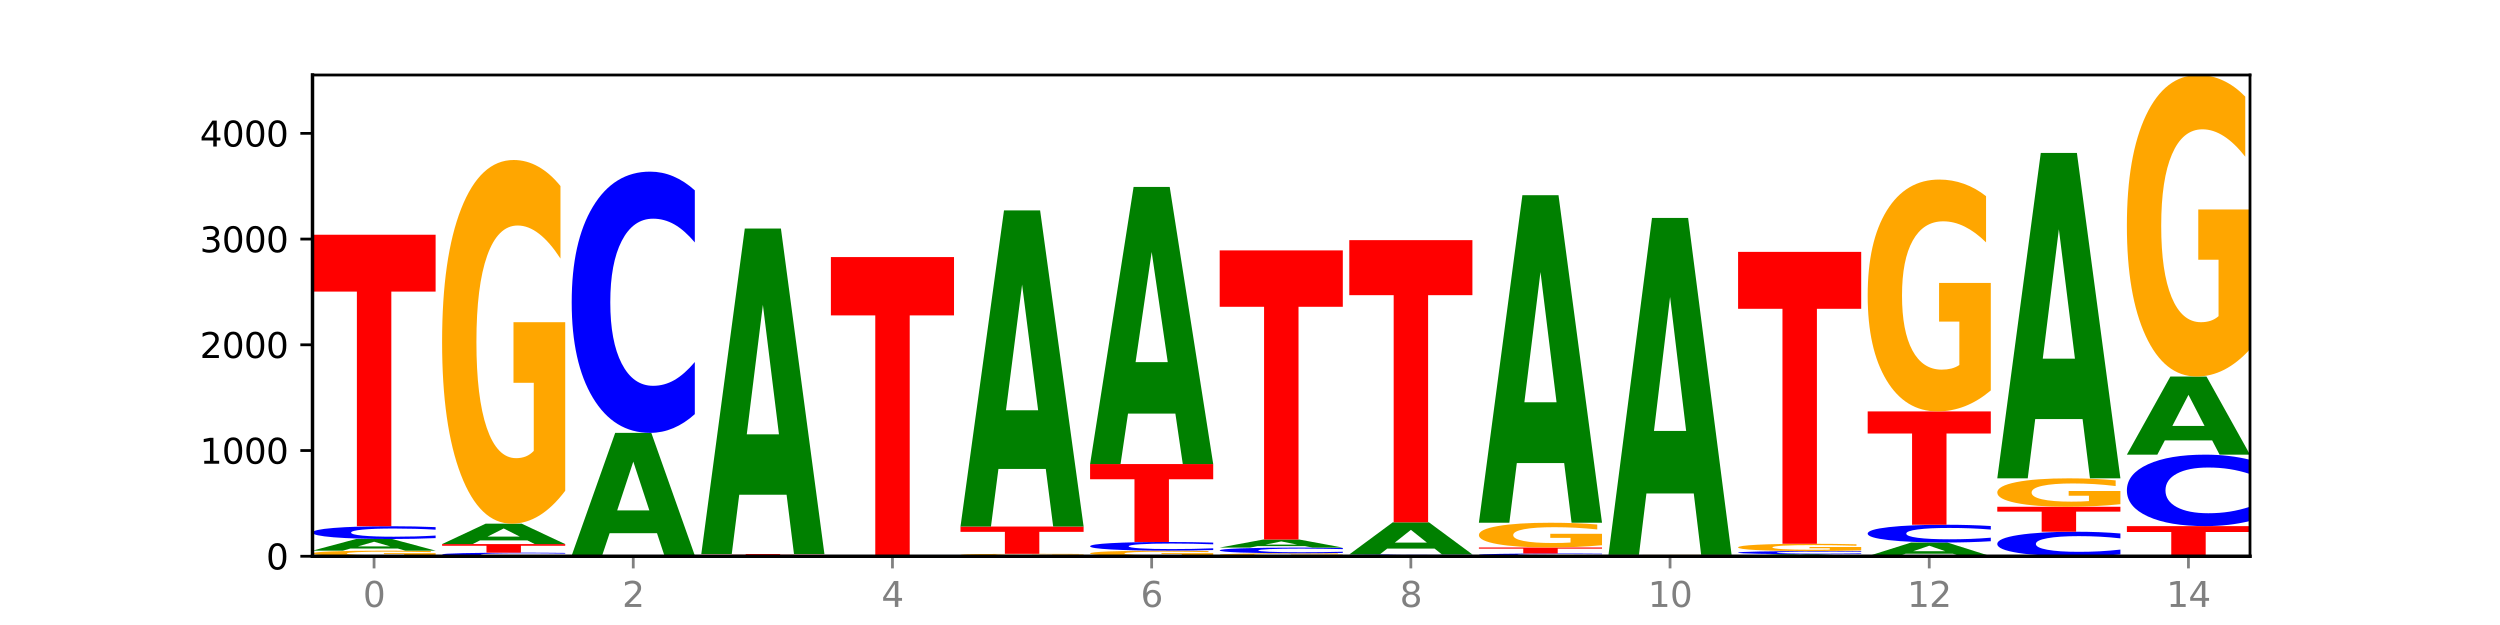 <?xml version="1.0" encoding="utf-8" standalone="no"?>
<!DOCTYPE svg PUBLIC "-//W3C//DTD SVG 1.1//EN"
  "http://www.w3.org/Graphics/SVG/1.1/DTD/svg11.dtd">
<svg xmlns:xlink="http://www.w3.org/1999/xlink" width="720pt" height="180pt" viewBox="0 0 720 180" xmlns="http://www.w3.org/2000/svg" version="1.1">
 <defs>
  <style type="text/css">*{stroke-linejoin: round; stroke-linecap: butt}</style>
 </defs>
 <g id="figure_1">
  <g id="patch_1">
   <path d="M 0 180 
L 720 180 
L 720 0 
L 0 0 
z
" style="fill: #ffffff"/>
  </g>
  <g id="axes_1">
   <g id="patch_2">
    <path d="M 90 160.2 
L 648 160.2 
L 648 21.6 
L 90 21.6 
z
" style="fill: #ffffff"/>
   </g>
   <g id="line2d_1">
    <path d="M 90 160.2 
L 648 160.2 
" clip-path="url(#pf90520660f)" style="fill: none; stroke: #000000; stroke-width: 0.5; stroke-linecap: square"/>
   </g>
   <g id="patch_3">
    <path d="M 125.458 160.054 
Q 121.882 160.127 118.036 160.164 
Q 114.19 160.2 110.089 160.2 
Q 100.823 160.2 95.412 159.983 
Q 90 159.765 90 159.394 
Q 90 159.018 95.507 158.802 
Q 101.022 158.586 110.614 158.586 
Q 114.309 158.586 117.694 158.616 
Q 121.088 158.645 124.091 158.702 
L 124.091 159.024 
Q 120.992 158.95 117.925 158.914 
Q 114.857 158.877 111.774 158.877 
Q 106.068 158.877 102.977 159.011 
Q 99.886 159.145 99.886 159.394 
Q 99.886 159.64 102.866 159.775 
Q 105.846 159.909 111.329 159.909 
Q 112.823 159.909 114.102 159.902 
Q 115.382 159.894 116.399 159.877 
L 116.399 159.575 
L 110.558 159.575 
L 110.558 159.306 
L 125.458 159.306 
L 125.458 160.054 
z
" clip-path="url(#pf90520660f)" style="fill: #ffa600"/>
   </g>
   <g id="patch_4">
    <path d="M 114.562 157.976 
L 100.925 157.976 
L 98.772 158.586 
L 90 158.586 
L 102.527 155.237 
L 112.931 155.237 
L 125.458 158.586 
L 116.693 158.586 
L 114.562 157.976 
z
M 103.1 157.354 
L 112.365 157.354 
L 107.74 156.022 
L 103.1 157.354 
z
" clip-path="url(#pf90520660f)" style="fill: #008000"/>
   </g>
   <g id="patch_5">
    <path d="M 125.458 154.973 
Q 122.492 155.104 119.285 155.17 
Q 116.078 155.237 112.585 155.237 
Q 102.168 155.237 96.084 154.741 
Q 90 154.245 90 153.396 
Q 90 152.544 96.084 152.049 
Q 102.168 151.553 112.585 151.553 
Q 116.078 151.553 119.285 151.62 
Q 122.492 151.686 125.458 151.817 
L 125.458 152.551 
Q 122.465 152.378 119.562 152.297 
Q 116.658 152.216 113.451 152.216 
Q 107.698 152.216 104.401 152.531 
Q 101.114 152.844 101.114 153.396 
Q 101.114 153.945 104.401 154.26 
Q 107.698 154.573 113.451 154.573 
Q 116.658 154.573 119.562 154.493 
Q 122.465 154.411 125.458 154.238 
L 125.458 154.973 
z
" clip-path="url(#pf90520660f)" style="fill: #0000ff"/>
   </g>
   <g id="patch_6">
    <path d="M 90 67.607 
L 125.458 67.607 
L 125.458 83.979 
L 112.701 83.979 
L 112.701 151.553 
L 102.781 151.553 
L 102.781 83.979 
L 90 83.979 
L 90 67.607 
z
" clip-path="url(#pf90520660f)" style="fill: #ff0000"/>
   </g>
   <g id="patch_7">
    <path d="M 162.783 160.126 
Q 159.817 160.163 156.609 160.181 
Q 153.402 160.2 149.909 160.2 
Q 139.492 160.2 133.408 160.061 
Q 127.324 159.921 127.324 159.683 
Q 127.324 159.443 133.408 159.304 
Q 139.492 159.165 149.909 159.165 
Q 153.402 159.165 156.609 159.184 
Q 159.817 159.202 162.783 159.239 
L 162.783 159.445 
Q 159.79 159.397 156.886 159.374 
Q 153.983 159.351 150.776 159.351 
Q 145.022 159.351 141.726 159.44 
Q 138.438 159.528 138.438 159.683 
Q 138.438 159.837 141.726 159.925 
Q 145.022 160.014 150.776 160.014 
Q 153.983 160.014 156.886 159.991 
Q 159.79 159.968 162.783 159.919 
L 162.783 160.126 
z
" clip-path="url(#pf90520660f)" style="fill: #0000ff"/>
   </g>
   <g id="patch_8">
    <path d="M 127.324 156.698 
L 162.783 156.698 
L 162.783 157.179 
L 150.026 157.179 
L 150.026 159.165 
L 140.106 159.165 
L 140.106 157.179 
L 127.324 157.179 
L 127.324 156.698 
z
" clip-path="url(#pf90520660f)" style="fill: #ff0000"/>
   </g>
   <g id="patch_9">
    <path d="M 151.886 155.628 
L 138.25 155.628 
L 136.097 156.698 
L 127.324 156.698 
L 139.852 150.822 
L 150.255 150.822 
L 162.783 156.698 
L 154.018 156.698 
L 151.886 155.628 
z
M 140.425 154.537 
L 149.69 154.537 
L 145.064 152.2 
L 140.425 154.537 
z
" clip-path="url(#pf90520660f)" style="fill: #008000"/>
   </g>
   <g id="patch_10">
    <path d="M 162.783 141.345 
Q 159.207 146.084 155.36 148.464 
Q 151.514 150.822 147.414 150.822 
Q 138.148 150.822 132.736 136.715 
Q 127.324 122.608 127.324 98.484 
Q 127.324 74.078 132.831 60.079 
Q 138.346 46.08 147.938 46.08 
Q 151.633 46.08 155.019 47.984 
Q 158.412 49.867 161.416 53.588 
L 161.416 74.467 
Q 158.317 69.686 155.249 67.327 
Q 152.182 64.947 149.098 64.947 
Q 143.393 64.947 140.301 73.645 
Q 137.21 82.321 137.21 98.484 
Q 137.21 114.495 140.19 123.236 
Q 143.17 131.955 148.653 131.955 
Q 150.147 131.955 151.427 131.457 
Q 152.706 130.938 153.723 129.856 
L 153.723 110.254 
L 147.883 110.254 
L 147.883 92.793 
L 162.783 92.793 
L 162.783 141.345 
z
" clip-path="url(#pf90520660f)" style="fill: #ffa600"/>
   </g>
   <g id="patch_11">
    <path d="M 200.107 160.194 
Q 196.531 160.197 192.685 160.199 
Q 188.839 160.2 184.738 160.2 
Q 175.472 160.2 170.061 160.192 
Q 164.649 160.184 164.649 160.17 
Q 164.649 160.155 170.156 160.147 
Q 175.671 160.139 185.263 160.139 
Q 188.958 160.139 192.343 160.14 
Q 195.736 160.141 198.74 160.143 
L 198.74 160.156 
Q 195.641 160.153 192.574 160.151 
Q 189.506 160.15 186.423 160.15 
Q 180.717 160.15 177.626 160.155 
Q 174.535 160.16 174.535 160.17 
Q 174.535 160.179 177.515 160.184 
Q 180.495 160.189 185.978 160.189 
Q 187.472 160.189 188.751 160.189 
Q 190.031 160.188 191.048 160.188 
L 191.048 160.176 
L 185.207 160.176 
L 185.207 160.166 
L 200.107 160.166 
L 200.107 160.194 
z
" clip-path="url(#pf90520660f)" style="fill: #ffa600"/>
   </g>
   <g id="patch_12">
    <path d="M 164.649 159.987 
L 200.107 159.987 
L 200.107 160.017 
L 187.35 160.017 
L 187.35 160.139 
L 177.43 160.139 
L 177.43 160.017 
L 164.649 160.017 
L 164.649 159.987 
z
" clip-path="url(#pf90520660f)" style="fill: #ff0000"/>
   </g>
   <g id="patch_13">
    <path d="M 189.211 153.553 
L 175.574 153.553 
L 173.421 159.987 
L 164.649 159.987 
L 177.176 124.667 
L 187.58 124.667 
L 200.107 159.987 
L 191.342 159.987 
L 189.211 153.553 
z
M 177.749 146.997 
L 187.014 146.997 
L 182.389 132.948 
L 177.749 146.997 
z
" clip-path="url(#pf90520660f)" style="fill: #008000"/>
   </g>
   <g id="patch_14">
    <path d="M 200.107 119.274 
Q 197.141 121.947 193.934 123.299 
Q 190.727 124.667 187.233 124.667 
Q 176.817 124.667 170.733 114.534 
Q 164.649 104.401 164.649 87.072 
Q 164.649 69.68 170.733 59.563 
Q 176.817 49.43 187.233 49.43 
Q 190.727 49.43 193.934 50.797 
Q 197.141 52.149 200.107 54.823 
L 200.107 69.82 
Q 197.114 66.277 194.211 64.629 
Q 191.307 62.982 188.1 62.982 
Q 182.347 62.982 179.05 69.401 
Q 175.762 75.804 175.762 87.072 
Q 175.762 98.293 179.05 104.711 
Q 182.347 111.115 188.1 111.115 
Q 191.307 111.115 194.211 109.467 
Q 197.114 107.804 200.107 104.261 
L 200.107 119.274 
z
" clip-path="url(#pf90520660f)" style="fill: #0000ff"/>
   </g>
   <g id="patch_15">
    <path d="M 237.431 160.189 
Q 233.855 160.194 230.009 160.197 
Q 226.163 160.2 222.063 160.2 
Q 212.797 160.2 207.385 160.184 
Q 201.973 160.167 201.973 160.139 
Q 201.973 160.111 207.48 160.094 
Q 212.995 160.078 222.587 160.078 
Q 226.282 160.078 229.668 160.08 
Q 233.061 160.083 236.065 160.087 
L 236.065 160.111 
Q 232.965 160.106 229.898 160.103 
Q 226.831 160.1 223.747 160.1 
Q 218.041 160.1 214.95 160.11 
Q 211.859 160.12 211.859 160.139 
Q 211.859 160.158 214.839 160.168 
Q 217.819 160.178 223.302 160.178 
Q 224.796 160.178 226.076 160.177 
Q 227.355 160.177 228.372 160.176 
L 228.372 160.153 
L 222.531 160.153 
L 222.531 160.133 
L 237.431 160.133 
L 237.431 160.189 
z
" clip-path="url(#pf90520660f)" style="fill: #ffa600"/>
   </g>
   <g id="patch_16">
    <path d="M 237.431 160.065 
Q 234.465 160.072 231.258 160.075 
Q 228.051 160.078 224.558 160.078 
Q 214.141 160.078 208.057 160.054 
Q 201.973 160.029 201.973 159.987 
Q 201.973 159.945 208.057 159.92 
Q 214.141 159.896 224.558 159.896 
Q 228.051 159.896 231.258 159.899 
Q 234.465 159.902 237.431 159.909 
L 237.431 159.945 
Q 234.439 159.936 231.535 159.932 
Q 228.632 159.928 225.424 159.928 
Q 219.671 159.928 216.375 159.944 
Q 213.087 159.96 213.087 159.987 
Q 213.087 160.014 216.375 160.03 
Q 219.671 160.045 225.424 160.045 
Q 228.632 160.045 231.535 160.041 
Q 234.439 160.037 237.431 160.029 
L 237.431 160.065 
z
" clip-path="url(#pf90520660f)" style="fill: #0000ff"/>
   </g>
   <g id="patch_17">
    <path d="M 201.973 159.561 
L 237.431 159.561 
L 237.431 159.626 
L 224.675 159.626 
L 224.675 159.896 
L 214.755 159.896 
L 214.755 159.626 
L 201.973 159.626 
L 201.973 159.561 
z
" clip-path="url(#pf90520660f)" style="fill: #ff0000"/>
   </g>
   <g id="patch_18">
    <path d="M 226.535 142.482 
L 212.899 142.482 
L 210.745 159.561 
L 201.973 159.561 
L 214.501 65.811 
L 224.904 65.811 
L 237.431 159.561 
L 228.667 159.561 
L 226.535 142.482 
z
M 215.073 125.082 
L 224.339 125.082 
L 219.713 87.792 
L 215.073 125.082 
z
" clip-path="url(#pf90520660f)" style="fill: #008000"/>
   </g>
   <g id="patch_19">
    <path d="M 263.86 160.194 
L 250.223 160.194 
L 248.07 160.2 
L 239.298 160.2 
L 251.825 160.17 
L 262.228 160.17 
L 274.756 160.2 
L 265.991 160.2 
L 263.86 160.194 
z
M 252.398 160.189 
L 261.663 160.189 
L 257.038 160.177 
L 252.398 160.189 
z
" clip-path="url(#pf90520660f)" style="fill: #008000"/>
   </g>
   <g id="patch_20">
    <path d="M 239.298 74.032 
L 274.756 74.032 
L 274.756 90.831 
L 261.999 90.831 
L 261.999 160.17 
L 252.079 160.17 
L 252.079 90.831 
L 239.298 90.831 
L 239.298 74.032 
z
" clip-path="url(#pf90520660f)" style="fill: #ff0000"/>
   </g>
   <g id="patch_21">
    <path d="M 312.08 160.18 
Q 309.114 160.19 305.907 160.195 
Q 302.7 160.2 299.207 160.2 
Q 288.79 160.2 282.706 160.163 
Q 276.622 160.126 276.622 160.063 
Q 276.622 160 282.706 159.963 
Q 288.79 159.926 299.207 159.926 
Q 302.7 159.926 305.907 159.931 
Q 309.114 159.936 312.08 159.946 
L 312.08 160 
Q 309.087 159.987 306.184 159.981 
Q 303.28 159.975 300.073 159.975 
Q 294.32 159.975 291.023 159.999 
Q 287.736 160.022 287.736 160.063 
Q 287.736 160.104 291.023 160.127 
Q 294.32 160.151 300.073 160.151 
Q 303.28 160.151 306.184 160.145 
Q 309.087 160.139 312.08 160.126 
L 312.08 160.18 
z
" clip-path="url(#pf90520660f)" style="fill: #0000ff"/>
   </g>
   <g id="patch_22">
    <path d="M 312.08 159.887 
Q 308.504 159.907 304.658 159.916 
Q 300.812 159.926 296.711 159.926 
Q 287.445 159.926 282.034 159.869 
Q 276.622 159.811 276.622 159.713 
Q 276.622 159.614 282.129 159.557 
Q 287.644 159.5 297.236 159.5 
Q 300.931 159.5 304.316 159.507 
Q 307.71 159.515 310.713 159.53 
L 310.713 159.615 
Q 307.614 159.596 304.547 159.586 
Q 301.479 159.576 298.396 159.576 
Q 292.69 159.576 289.599 159.612 
Q 286.508 159.647 286.508 159.713 
Q 286.508 159.778 289.488 159.814 
Q 292.468 159.849 297.951 159.849 
Q 299.445 159.849 300.724 159.847 
Q 302.004 159.845 303.021 159.841 
L 303.021 159.761 
L 297.18 159.761 
L 297.18 159.69 
L 312.08 159.69 
L 312.08 159.887 
z
" clip-path="url(#pf90520660f)" style="fill: #ffa600"/>
   </g>
   <g id="patch_23">
    <path d="M 276.622 151.644 
L 312.08 151.644 
L 312.08 153.176 
L 299.324 153.176 
L 299.324 159.5 
L 289.404 159.5 
L 289.404 153.176 
L 276.622 153.176 
L 276.622 151.644 
z
" clip-path="url(#pf90520660f)" style="fill: #ff0000"/>
   </g>
   <g id="patch_24">
    <path d="M 301.184 135.059 
L 287.547 135.059 
L 285.394 151.644 
L 276.622 151.644 
L 289.15 60.604 
L 299.553 60.604 
L 312.08 151.644 
L 303.315 151.644 
L 301.184 135.059 
z
M 289.722 118.163 
L 298.987 118.163 
L 294.362 81.95 
L 289.722 118.163 
z
" clip-path="url(#pf90520660f)" style="fill: #008000"/>
   </g>
   <g id="patch_25">
    <path d="M 349.405 160.054 
Q 345.829 160.127 341.982 160.164 
Q 338.136 160.2 334.036 160.2 
Q 324.77 160.2 319.358 159.983 
Q 313.946 159.765 313.946 159.394 
Q 313.946 159.018 319.454 158.802 
Q 324.969 158.586 334.56 158.586 
Q 338.255 158.586 341.641 158.616 
Q 345.034 158.645 348.038 158.702 
L 348.038 159.024 
Q 344.939 158.95 341.871 158.914 
Q 338.804 158.877 335.72 158.877 
Q 330.015 158.877 326.923 159.011 
Q 323.832 159.145 323.832 159.394 
Q 323.832 159.64 326.812 159.775 
Q 329.792 159.909 335.275 159.909 
Q 336.769 159.909 338.049 159.902 
Q 339.328 159.894 340.345 159.877 
L 340.345 159.575 
L 334.505 159.575 
L 334.505 159.306 
L 349.405 159.306 
L 349.405 160.054 
z
" clip-path="url(#pf90520660f)" style="fill: #ffa600"/>
   </g>
   <g id="patch_26">
    <path d="M 349.405 158.407 
Q 346.439 158.496 343.231 158.541 
Q 340.024 158.586 336.531 158.586 
Q 326.114 158.586 320.03 158.25 
Q 313.946 157.914 313.946 157.339 
Q 313.946 156.762 320.03 156.426 
Q 326.114 156.089 336.531 156.089 
Q 340.024 156.089 343.231 156.135 
Q 346.439 156.18 349.405 156.268 
L 349.405 156.766 
Q 346.412 156.649 343.508 156.594 
Q 340.605 156.539 337.398 156.539 
Q 331.644 156.539 328.348 156.752 
Q 325.06 156.965 325.06 157.339 
Q 325.06 157.711 328.348 157.924 
Q 331.644 158.137 337.398 158.137 
Q 340.605 158.137 343.508 158.082 
Q 346.412 158.027 349.405 157.909 
L 349.405 158.407 
z
" clip-path="url(#pf90520660f)" style="fill: #0000ff"/>
   </g>
   <g id="patch_27">
    <path d="M 313.946 133.649 
L 349.405 133.649 
L 349.405 138.026 
L 336.648 138.026 
L 336.648 156.089 
L 326.728 156.089 
L 326.728 138.026 
L 313.946 138.026 
L 313.946 133.649 
z
" clip-path="url(#pf90520660f)" style="fill: #ff0000"/>
   </g>
   <g id="patch_28">
    <path d="M 338.508 119.111 
L 324.872 119.111 
L 322.719 133.649 
L 313.946 133.649 
L 326.474 53.845 
L 336.877 53.845 
L 349.405 133.649 
L 340.64 133.649 
L 338.508 119.111 
z
M 327.047 104.3 
L 336.312 104.3 
L 331.686 72.556 
L 327.047 104.3 
z
" clip-path="url(#pf90520660f)" style="fill: #008000"/>
   </g>
   <g id="patch_29">
    <path d="M 386.729 160.123 
Q 383.153 160.161 379.307 160.181 
Q 375.461 160.2 371.36 160.2 
Q 362.094 160.2 356.683 160.085 
Q 351.271 159.97 351.271 159.774 
Q 351.271 159.575 356.778 159.461 
Q 362.293 159.347 371.885 159.347 
Q 375.58 159.347 378.965 159.363 
Q 382.358 159.378 385.362 159.409 
L 385.362 159.579 
Q 382.263 159.54 379.196 159.52 
Q 376.128 159.501 373.045 159.501 
Q 367.339 159.501 364.248 159.572 
Q 361.157 159.642 361.157 159.774 
Q 361.157 159.904 364.137 159.975 
Q 367.117 160.046 372.6 160.046 
Q 374.094 160.046 375.373 160.042 
Q 376.653 160.038 377.67 160.029 
L 377.67 159.87 
L 371.829 159.87 
L 371.829 159.728 
L 386.729 159.728 
L 386.729 160.123 
z
" clip-path="url(#pf90520660f)" style="fill: #ffa600"/>
   </g>
   <g id="patch_30">
    <path d="M 386.729 159.23 
Q 383.763 159.288 380.556 159.318 
Q 377.349 159.347 373.856 159.347 
Q 363.439 159.347 357.355 159.126 
Q 351.271 158.905 351.271 158.526 
Q 351.271 158.146 357.355 157.925 
Q 363.439 157.703 373.856 157.703 
Q 377.349 157.703 380.556 157.733 
Q 383.763 157.763 386.729 157.821 
L 386.729 158.149 
Q 383.736 158.071 380.833 158.035 
Q 377.929 157.999 374.722 157.999 
Q 368.969 157.999 365.672 158.14 
Q 362.385 158.28 362.385 158.526 
Q 362.385 158.771 365.672 158.911 
Q 368.969 159.051 374.722 159.051 
Q 377.929 159.051 380.833 159.015 
Q 383.736 158.979 386.729 158.902 
L 386.729 159.23 
z
" clip-path="url(#pf90520660f)" style="fill: #0000ff"/>
   </g>
   <g id="patch_31">
    <path d="M 375.833 157.282 
L 362.196 157.282 
L 360.043 157.703 
L 351.271 157.703 
L 363.798 155.389 
L 374.202 155.389 
L 386.729 157.703 
L 377.964 157.703 
L 375.833 157.282 
z
M 364.371 156.852 
L 373.636 156.852 
L 369.011 155.932 
L 364.371 156.852 
z
" clip-path="url(#pf90520660f)" style="fill: #008000"/>
   </g>
   <g id="patch_32">
    <path d="M 351.271 72.113 
L 386.729 72.113 
L 386.729 88.355 
L 373.972 88.355 
L 373.972 155.389 
L 364.052 155.389 
L 364.052 88.355 
L 351.271 88.355 
L 351.271 72.113 
z
" clip-path="url(#pf90520660f)" style="fill: #ff0000"/>
   </g>
   <g id="patch_33">
    <path d="M 424.054 160.178 
Q 420.477 160.189 416.631 160.195 
Q 412.785 160.2 408.685 160.2 
Q 399.419 160.2 394.007 160.167 
Q 388.595 160.134 388.595 160.078 
Q 388.595 160.022 394.102 159.989 
Q 399.617 159.956 409.209 159.956 
Q 412.904 159.956 416.29 159.961 
Q 419.683 159.965 422.687 159.974 
L 422.687 160.022 
Q 419.587 160.011 416.52 160.006 
Q 413.453 160 410.369 160 
Q 404.664 160 401.572 160.021 
Q 398.481 160.041 398.481 160.078 
Q 398.481 160.116 401.461 160.136 
Q 404.441 160.156 409.924 160.156 
Q 411.418 160.156 412.698 160.155 
Q 413.977 160.154 414.994 160.151 
L 414.994 160.106 
L 409.153 160.106 
L 409.153 160.065 
L 424.054 160.065 
L 424.054 160.178 
z
" clip-path="url(#pf90520660f)" style="fill: #ffa600"/>
   </g>
   <g id="patch_34">
    <path d="M 424.054 159.937 
Q 421.087 159.947 417.88 159.951 
Q 414.673 159.956 411.18 159.956 
Q 400.763 159.956 394.679 159.92 
Q 388.595 159.883 388.595 159.819 
Q 388.595 159.756 394.679 159.719 
Q 400.763 159.682 411.18 159.682 
Q 414.673 159.682 417.88 159.687 
Q 421.087 159.692 424.054 159.702 
L 424.054 159.757 
Q 421.061 159.744 418.157 159.738 
Q 415.254 159.732 412.047 159.732 
Q 406.293 159.732 402.997 159.755 
Q 399.709 159.778 399.709 159.819 
Q 399.709 159.86 402.997 159.884 
Q 406.293 159.907 412.047 159.907 
Q 415.254 159.907 418.157 159.901 
Q 421.061 159.895 424.054 159.882 
L 424.054 159.937 
z
" clip-path="url(#pf90520660f)" style="fill: #0000ff"/>
   </g>
   <g id="patch_35">
    <path d="M 413.157 157.996 
L 399.521 157.996 
L 397.367 159.682 
L 388.595 159.682 
L 401.123 150.426 
L 411.526 150.426 
L 424.054 159.682 
L 415.289 159.682 
L 413.157 157.996 
z
M 401.695 156.278 
L 410.961 156.278 
L 406.335 152.596 
L 401.695 156.278 
z
" clip-path="url(#pf90520660f)" style="fill: #008000"/>
   </g>
   <g id="patch_36">
    <path d="M 388.595 69.16 
L 424.054 69.16 
L 424.054 85.009 
L 411.297 85.009 
L 411.297 150.426 
L 401.377 150.426 
L 401.377 85.009 
L 388.595 85.009 
L 388.595 69.16 
z
" clip-path="url(#pf90520660f)" style="fill: #ff0000"/>
   </g>
   <g id="patch_37">
    <path d="M 461.378 160.143 
Q 458.412 160.171 455.205 160.186 
Q 451.997 160.2 448.504 160.2 
Q 438.088 160.2 432.004 160.093 
Q 425.92 159.987 425.92 159.804 
Q 425.92 159.621 432.004 159.515 
Q 438.088 159.408 448.504 159.408 
Q 451.997 159.408 455.205 159.423 
Q 458.412 159.437 461.378 159.465 
L 461.378 159.623 
Q 458.385 159.586 455.482 159.568 
Q 452.578 159.551 449.371 159.551 
Q 443.618 159.551 440.321 159.618 
Q 437.033 159.686 437.033 159.804 
Q 437.033 159.922 440.321 159.99 
Q 443.618 160.057 449.371 160.057 
Q 452.578 160.057 455.482 160.04 
Q 458.385 160.023 461.378 159.985 
L 461.378 160.143 
z
" clip-path="url(#pf90520660f)" style="fill: #0000ff"/>
   </g>
   <g id="patch_38">
    <path d="M 425.92 157.673 
L 461.378 157.673 
L 461.378 158.011 
L 448.621 158.011 
L 448.621 159.408 
L 438.701 159.408 
L 438.701 158.011 
L 425.92 158.011 
L 425.92 157.673 
z
" clip-path="url(#pf90520660f)" style="fill: #ff0000"/>
   </g>
   <g id="patch_39">
    <path d="M 461.378 157.028 
Q 457.802 157.35 453.956 157.512 
Q 450.11 157.673 446.009 157.673 
Q 436.743 157.673 431.331 156.713 
Q 425.92 155.754 425.92 154.113 
Q 425.92 152.452 431.427 151.5 
Q 436.942 150.548 446.533 150.548 
Q 450.229 150.548 453.614 150.677 
Q 457.007 150.805 460.011 151.059 
L 460.011 152.479 
Q 456.912 152.154 453.844 151.993 
Q 450.777 151.831 447.694 151.831 
Q 441.988 151.831 438.897 152.423 
Q 435.805 153.013 435.805 154.113 
Q 435.805 155.202 438.785 155.796 
Q 441.765 156.389 447.249 156.389 
Q 448.743 156.389 450.022 156.356 
Q 451.302 156.32 452.319 156.247 
L 452.319 154.913 
L 446.478 154.913 
L 446.478 153.726 
L 461.378 153.726 
L 461.378 157.028 
z
" clip-path="url(#pf90520660f)" style="fill: #ffa600"/>
   </g>
   <g id="patch_40">
    <path d="M 450.482 133.364 
L 436.845 133.364 
L 434.692 150.548 
L 425.92 150.548 
L 438.447 56.22 
L 448.85 56.22 
L 461.378 150.548 
L 452.613 150.548 
L 450.482 133.364 
z
M 439.02 115.857 
L 448.285 115.857 
L 443.66 78.336 
L 439.02 115.857 
z
" clip-path="url(#pf90520660f)" style="fill: #008000"/>
   </g>
   <g id="patch_41">
    <path d="M 498.702 160.191 
Q 495.736 160.196 492.529 160.198 
Q 489.322 160.2 485.829 160.2 
Q 475.412 160.2 469.328 160.184 
Q 463.244 160.167 463.244 160.139 
Q 463.244 160.111 469.328 160.095 
Q 475.412 160.078 485.829 160.078 
Q 489.322 160.078 492.529 160.08 
Q 495.736 160.083 498.702 160.087 
L 498.702 160.111 
Q 495.71 160.105 492.806 160.103 
Q 489.903 160.1 486.695 160.1 
Q 480.942 160.1 477.645 160.111 
Q 474.358 160.121 474.358 160.139 
Q 474.358 160.157 477.645 160.168 
Q 480.942 160.178 486.695 160.178 
Q 489.903 160.178 492.806 160.175 
Q 495.71 160.173 498.702 160.167 
L 498.702 160.191 
z
" clip-path="url(#pf90520660f)" style="fill: #0000ff"/>
   </g>
   <g id="patch_42">
    <path d="M 498.702 160.053 
Q 495.126 160.066 491.28 160.072 
Q 487.434 160.078 483.333 160.078 
Q 474.068 160.078 468.656 160.041 
Q 463.244 160.004 463.244 159.941 
Q 463.244 159.877 468.751 159.841 
Q 474.266 159.804 483.858 159.804 
Q 487.553 159.804 490.938 159.809 
Q 494.332 159.814 497.336 159.824 
L 497.336 159.878 
Q 494.236 159.866 491.169 159.86 
Q 488.101 159.854 485.018 159.854 
Q 479.312 159.854 476.221 159.876 
Q 473.13 159.899 473.13 159.941 
Q 473.13 159.983 476.11 160.006 
Q 479.09 160.029 484.573 160.029 
Q 486.067 160.029 487.347 160.028 
Q 488.626 160.026 489.643 160.023 
L 489.643 159.972 
L 483.802 159.972 
L 483.802 159.926 
L 498.702 159.926 
L 498.702 160.053 
z
" clip-path="url(#pf90520660f)" style="fill: #ffa600"/>
   </g>
   <g id="patch_43">
    <path d="M 487.806 142.127 
L 474.169 142.127 
L 472.016 159.804 
L 463.244 159.804 
L 475.772 62.766 
L 486.175 62.766 
L 498.702 159.804 
L 489.937 159.804 
L 487.806 142.127 
z
M 476.344 124.117 
L 485.609 124.117 
L 480.984 85.518 
L 476.344 124.117 
z
" clip-path="url(#pf90520660f)" style="fill: #008000"/>
   </g>
   <g id="patch_44">
    <path d="M 525.13 160.095 
L 511.494 160.095 
L 509.341 160.2 
L 500.569 160.2 
L 513.096 159.621 
L 523.499 159.621 
L 536.027 160.2 
L 527.262 160.2 
L 525.13 160.095 
z
M 513.669 159.987 
L 522.934 159.987 
L 518.309 159.757 
L 513.669 159.987 
z
" clip-path="url(#pf90520660f)" style="fill: #008000"/>
   </g>
   <g id="patch_45">
    <path d="M 536.027 159.556 
Q 533.061 159.588 529.854 159.605 
Q 526.646 159.621 523.153 159.621 
Q 512.736 159.621 506.652 159.498 
Q 500.569 159.375 500.569 159.165 
Q 500.569 158.954 506.652 158.831 
Q 512.736 158.708 523.153 158.708 
Q 526.646 158.708 529.854 158.725 
Q 533.061 158.741 536.027 158.774 
L 536.027 158.956 
Q 533.034 158.913 530.13 158.893 
Q 527.227 158.873 524.02 158.873 
Q 518.266 158.873 514.97 158.951 
Q 511.682 159.028 511.682 159.165 
Q 511.682 159.301 514.97 159.379 
Q 518.266 159.457 524.02 159.457 
Q 527.227 159.457 530.13 159.437 
Q 533.034 159.417 536.027 159.374 
L 536.027 159.556 
z
" clip-path="url(#pf90520660f)" style="fill: #0000ff"/>
   </g>
   <g id="patch_46">
    <path d="M 536.027 158.518 
Q 532.451 158.613 528.605 158.661 
Q 524.758 158.708 520.658 158.708 
Q 511.392 158.708 505.98 158.425 
Q 500.569 158.142 500.569 157.658 
Q 500.569 157.169 506.076 156.888 
Q 511.591 156.607 521.182 156.607 
Q 524.878 156.607 528.263 156.645 
Q 531.656 156.683 534.66 156.758 
L 534.66 157.177 
Q 531.561 157.081 528.493 157.033 
Q 525.426 156.986 522.343 156.986 
Q 516.637 156.986 513.546 157.16 
Q 510.454 157.334 510.454 157.658 
Q 510.454 157.979 513.434 158.155 
Q 516.414 158.33 521.898 158.33 
Q 523.391 158.33 524.671 158.32 
Q 525.95 158.309 526.968 158.288 
L 526.968 157.894 
L 521.127 157.894 
L 521.127 157.544 
L 536.027 157.544 
L 536.027 158.518 
z
" clip-path="url(#pf90520660f)" style="fill: #ffa600"/>
   </g>
   <g id="patch_47">
    <path d="M 500.569 72.54 
L 536.027 72.54 
L 536.027 88.935 
L 523.27 88.935 
L 523.27 156.607 
L 513.35 156.607 
L 513.35 88.935 
L 500.569 88.935 
L 500.569 72.54 
z
" clip-path="url(#pf90520660f)" style="fill: #ff0000"/>
   </g>
   <g id="patch_48">
    <path d="M 562.455 159.479 
L 548.818 159.479 
L 546.665 160.2 
L 537.893 160.2 
L 550.42 156.242 
L 560.824 156.242 
L 573.351 160.2 
L 564.586 160.2 
L 562.455 159.479 
z
M 550.993 158.744 
L 560.258 158.744 
L 555.633 157.17 
L 550.993 158.744 
z
" clip-path="url(#pf90520660f)" style="fill: #008000"/>
   </g>
   <g id="patch_49">
    <path d="M 573.351 155.875 
Q 570.385 156.057 567.178 156.149 
Q 563.971 156.242 560.478 156.242 
Q 550.061 156.242 543.977 155.553 
Q 537.893 154.864 537.893 153.686 
Q 537.893 152.503 543.977 151.815 
Q 550.061 151.126 560.478 151.126 
Q 563.971 151.126 567.178 151.219 
Q 570.385 151.311 573.351 151.493 
L 573.351 152.513 
Q 570.358 152.272 567.455 152.16 
Q 564.551 152.048 561.344 152.048 
Q 555.591 152.048 552.294 152.484 
Q 549.007 152.92 549.007 153.686 
Q 549.007 154.449 552.294 154.885 
Q 555.591 155.32 561.344 155.32 
Q 564.551 155.32 567.455 155.208 
Q 570.358 155.095 573.351 154.854 
L 573.351 155.875 
z
" clip-path="url(#pf90520660f)" style="fill: #0000ff"/>
   </g>
   <g id="patch_50">
    <path d="M 537.893 118.486 
L 573.351 118.486 
L 573.351 124.852 
L 560.594 124.852 
L 560.594 151.126 
L 550.674 151.126 
L 550.674 124.852 
L 537.893 124.852 
L 537.893 118.486 
z
" clip-path="url(#pf90520660f)" style="fill: #ff0000"/>
   </g>
   <g id="patch_51">
    <path d="M 573.351 112.445 
Q 569.775 115.465 565.929 116.983 
Q 562.083 118.486 557.982 118.486 
Q 548.716 118.486 543.305 109.493 
Q 537.893 100.5 537.893 85.12 
Q 537.893 69.562 543.4 60.637 
Q 548.915 51.713 558.507 51.713 
Q 562.202 51.713 565.587 52.927 
Q 568.98 54.127 571.984 56.499 
L 571.984 69.81 
Q 568.885 66.762 565.818 65.258 
Q 562.75 63.741 559.667 63.741 
Q 553.961 63.741 550.87 69.286 
Q 547.779 74.817 547.779 85.12 
Q 547.779 95.327 550.759 100.9 
Q 553.739 106.458 559.222 106.458 
Q 560.716 106.458 561.995 106.141 
Q 563.275 105.81 564.292 105.12 
L 564.292 92.624 
L 558.451 92.624 
L 558.451 81.493 
L 573.351 81.493 
L 573.351 112.445 
z
" clip-path="url(#pf90520660f)" style="fill: #ffa600"/>
   </g>
   <g id="patch_52">
    <path d="M 610.676 159.694 
Q 607.71 159.945 604.502 160.072 
Q 601.295 160.2 597.802 160.2 
Q 587.385 160.2 581.301 159.249 
Q 575.217 158.297 575.217 156.67 
Q 575.217 155.037 581.301 154.087 
Q 587.385 153.136 597.802 153.136 
Q 601.295 153.136 604.502 153.264 
Q 607.71 153.391 610.676 153.642 
L 610.676 155.05 
Q 607.683 154.718 604.779 154.563 
Q 601.876 154.408 598.669 154.408 
Q 592.915 154.408 589.619 155.011 
Q 586.331 155.612 586.331 156.67 
Q 586.331 157.724 589.619 158.326 
Q 592.915 158.928 598.669 158.928 
Q 601.876 158.928 604.779 158.773 
Q 607.683 158.617 610.676 158.284 
L 610.676 159.694 
z
" clip-path="url(#pf90520660f)" style="fill: #0000ff"/>
   </g>
   <g id="patch_53">
    <path d="M 575.217 145.95 
L 610.676 145.95 
L 610.676 147.352 
L 597.919 147.352 
L 597.919 153.136 
L 587.999 153.136 
L 587.999 147.352 
L 575.217 147.352 
L 575.217 145.95 
z
" clip-path="url(#pf90520660f)" style="fill: #ff0000"/>
   </g>
   <g id="patch_54">
    <path d="M 610.676 145.209 
Q 607.1 145.58 603.253 145.766 
Q 599.407 145.95 595.307 145.95 
Q 586.041 145.95 580.629 144.847 
Q 575.217 143.744 575.217 141.858 
Q 575.217 139.949 580.724 138.854 
Q 586.239 137.76 595.831 137.76 
Q 599.526 137.76 602.912 137.909 
Q 606.305 138.056 609.309 138.347 
L 609.309 139.98 
Q 606.21 139.606 603.142 139.421 
Q 600.075 139.235 596.991 139.235 
Q 591.286 139.235 588.194 139.915 
Q 585.103 140.594 585.103 141.858 
Q 585.103 143.11 588.083 143.793 
Q 591.063 144.475 596.546 144.475 
Q 598.04 144.475 599.32 144.436 
Q 600.599 144.395 601.616 144.311 
L 601.616 142.778 
L 595.776 142.778 
L 595.776 141.413 
L 610.676 141.413 
L 610.676 145.209 
z
" clip-path="url(#pf90520660f)" style="fill: #ffa600"/>
   </g>
   <g id="patch_55">
    <path d="M 599.779 120.687 
L 586.143 120.687 
L 583.99 137.76 
L 575.217 137.76 
L 587.745 44.04 
L 598.148 44.04 
L 610.676 137.76 
L 601.911 137.76 
L 599.779 120.687 
z
M 588.318 103.293 
L 597.583 103.293 
L 592.957 66.014 
L 588.318 103.293 
z
" clip-path="url(#pf90520660f)" style="fill: #008000"/>
   </g>
   <g id="patch_56">
    <path d="M 612.542 151.522 
L 648 151.522 
L 648 153.215 
L 635.243 153.215 
L 635.243 160.2 
L 625.323 160.2 
L 625.323 153.215 
L 612.542 153.215 
L 612.542 151.522 
z
" clip-path="url(#pf90520660f)" style="fill: #ff0000"/>
   </g>
   <g id="patch_57">
    <path d="M 648 150.047 
Q 645.034 150.778 641.827 151.148 
Q 638.62 151.522 635.126 151.522 
Q 624.71 151.522 618.626 148.75 
Q 612.542 145.978 612.542 141.237 
Q 612.542 136.479 618.626 133.711 
Q 624.71 130.939 635.126 130.939 
Q 638.62 130.939 641.827 131.313 
Q 645.034 131.683 648 132.415 
L 648 136.518 
Q 645.007 135.548 642.104 135.098 
Q 639.2 134.647 635.993 134.647 
Q 630.24 134.647 626.943 136.403 
Q 623.655 138.155 623.655 141.237 
Q 623.655 144.307 626.943 146.063 
Q 630.24 147.815 635.993 147.815 
Q 639.2 147.815 642.104 147.364 
Q 645.007 146.909 648 145.94 
L 648 150.047 
z
" clip-path="url(#pf90520660f)" style="fill: #0000ff"/>
   </g>
   <g id="patch_58">
    <path d="M 637.104 126.84 
L 623.467 126.84 
L 621.314 130.939 
L 612.542 130.939 
L 625.069 108.438 
L 635.473 108.438 
L 648 130.939 
L 639.235 130.939 
L 637.104 126.84 
z
M 625.642 122.664 
L 634.907 122.664 
L 630.282 113.714 
L 625.642 122.664 
z
" clip-path="url(#pf90520660f)" style="fill: #008000"/>
   </g>
   <g id="patch_59">
    <path d="M 648 100.581 
Q 644.424 104.51 640.578 106.483 
Q 636.732 108.438 632.631 108.438 
Q 623.365 108.438 617.954 96.743 
Q 612.542 85.047 612.542 65.046 
Q 612.542 44.812 618.049 33.206 
Q 623.564 21.6 633.156 21.6 
Q 636.851 21.6 640.236 23.179 
Q 643.629 24.739 646.633 27.825 
L 646.633 45.135 
Q 643.534 41.17 640.467 39.215 
Q 637.399 37.242 634.316 37.242 
Q 628.61 37.242 625.519 44.453 
Q 622.428 51.646 622.428 65.046 
Q 622.428 78.32 625.408 85.567 
Q 628.388 92.796 633.871 92.796 
Q 635.365 92.796 636.644 92.384 
Q 637.924 91.953 638.941 91.056 
L 638.941 74.804 
L 633.1 74.804 
L 633.1 60.328 
L 648 60.328 
L 648 100.581 
z
" clip-path="url(#pf90520660f)" style="fill: #ffa600"/>
   </g>
   <g id="matplotlib.axis_1">
    <g id="xtick_1">
     <g id="line2d_2">
      <defs>
       <path id="m26c82533e6" d="M 0 0 
L 0 3.5 
" style="stroke: #808080; stroke-width: 0.8"/>
      </defs>
      <g>
       <use xlink:href="#m26c82533e6" x="107.729" y="160.2" style="fill: #808080; stroke: #808080; stroke-width: 0.8"/>
      </g>
     </g>
     <g id="text_1">
      <!-- 0 -->
      <g style="fill: #808080" transform="translate(104.548 174.798) scale(0.1 -0.1)">
       <defs>
        <path id="DejaVuSans-30" d="M 2034 4250 
Q 1547 4250 1301 3770 
Q 1056 3291 1056 2328 
Q 1056 1369 1301 889 
Q 1547 409 2034 409 
Q 2525 409 2770 889 
Q 3016 1369 3016 2328 
Q 3016 3291 2770 3770 
Q 2525 4250 2034 4250 
z
M 2034 4750 
Q 2819 4750 3233 4129 
Q 3647 3509 3647 2328 
Q 3647 1150 3233 529 
Q 2819 -91 2034 -91 
Q 1250 -91 836 529 
Q 422 1150 422 2328 
Q 422 3509 836 4129 
Q 1250 4750 2034 4750 
z
" transform="scale(0.016)"/>
       </defs>
       <use xlink:href="#DejaVuSans-30"/>
      </g>
     </g>
    </g>
    <g id="xtick_2">
     <g id="line2d_3">
      <g>
       <use xlink:href="#m26c82533e6" x="182.378" y="160.2" style="fill: #808080; stroke: #808080; stroke-width: 0.8"/>
      </g>
     </g>
     <g id="text_2">
      <!-- 2 -->
      <g style="fill: #808080" transform="translate(179.197 174.798) scale(0.1 -0.1)">
       <defs>
        <path id="DejaVuSans-32" d="M 1228 531 
L 3431 531 
L 3431 0 
L 469 0 
L 469 531 
Q 828 903 1448 1529 
Q 2069 2156 2228 2338 
Q 2531 2678 2651 2914 
Q 2772 3150 2772 3378 
Q 2772 3750 2511 3984 
Q 2250 4219 1831 4219 
Q 1534 4219 1204 4116 
Q 875 4013 500 3803 
L 500 4441 
Q 881 4594 1212 4672 
Q 1544 4750 1819 4750 
Q 2544 4750 2975 4387 
Q 3406 4025 3406 3419 
Q 3406 3131 3298 2873 
Q 3191 2616 2906 2266 
Q 2828 2175 2409 1742 
Q 1991 1309 1228 531 
z
" transform="scale(0.016)"/>
       </defs>
       <use xlink:href="#DejaVuSans-32"/>
      </g>
     </g>
    </g>
    <g id="xtick_3">
     <g id="line2d_4">
      <g>
       <use xlink:href="#m26c82533e6" x="257.027" y="160.2" style="fill: #808080; stroke: #808080; stroke-width: 0.8"/>
      </g>
     </g>
     <g id="text_3">
      <!-- 4 -->
      <g style="fill: #808080" transform="translate(253.846 174.798) scale(0.1 -0.1)">
       <defs>
        <path id="DejaVuSans-34" d="M 2419 4116 
L 825 1625 
L 2419 1625 
L 2419 4116 
z
M 2253 4666 
L 3047 4666 
L 3047 1625 
L 3713 1625 
L 3713 1100 
L 3047 1100 
L 3047 0 
L 2419 0 
L 2419 1100 
L 313 1100 
L 313 1709 
L 2253 4666 
z
" transform="scale(0.016)"/>
       </defs>
       <use xlink:href="#DejaVuSans-34"/>
      </g>
     </g>
    </g>
    <g id="xtick_4">
     <g id="line2d_5">
      <g>
       <use xlink:href="#m26c82533e6" x="331.676" y="160.2" style="fill: #808080; stroke: #808080; stroke-width: 0.8"/>
      </g>
     </g>
     <g id="text_4">
      <!-- 6 -->
      <g style="fill: #808080" transform="translate(328.494 174.798) scale(0.1 -0.1)">
       <defs>
        <path id="DejaVuSans-36" d="M 2113 2584 
Q 1688 2584 1439 2293 
Q 1191 2003 1191 1497 
Q 1191 994 1439 701 
Q 1688 409 2113 409 
Q 2538 409 2786 701 
Q 3034 994 3034 1497 
Q 3034 2003 2786 2293 
Q 2538 2584 2113 2584 
z
M 3366 4563 
L 3366 3988 
Q 3128 4100 2886 4159 
Q 2644 4219 2406 4219 
Q 1781 4219 1451 3797 
Q 1122 3375 1075 2522 
Q 1259 2794 1537 2939 
Q 1816 3084 2150 3084 
Q 2853 3084 3261 2657 
Q 3669 2231 3669 1497 
Q 3669 778 3244 343 
Q 2819 -91 2113 -91 
Q 1303 -91 875 529 
Q 447 1150 447 2328 
Q 447 3434 972 4092 
Q 1497 4750 2381 4750 
Q 2619 4750 2861 4703 
Q 3103 4656 3366 4563 
z
" transform="scale(0.016)"/>
       </defs>
       <use xlink:href="#DejaVuSans-36"/>
      </g>
     </g>
    </g>
    <g id="xtick_5">
     <g id="line2d_6">
      <g>
       <use xlink:href="#m26c82533e6" x="406.324" y="160.2" style="fill: #808080; stroke: #808080; stroke-width: 0.8"/>
      </g>
     </g>
     <g id="text_5">
      <!-- 8 -->
      <g style="fill: #808080" transform="translate(403.143 174.798) scale(0.1 -0.1)">
       <defs>
        <path id="DejaVuSans-38" d="M 2034 2216 
Q 1584 2216 1326 1975 
Q 1069 1734 1069 1313 
Q 1069 891 1326 650 
Q 1584 409 2034 409 
Q 2484 409 2743 651 
Q 3003 894 3003 1313 
Q 3003 1734 2745 1975 
Q 2488 2216 2034 2216 
z
M 1403 2484 
Q 997 2584 770 2862 
Q 544 3141 544 3541 
Q 544 4100 942 4425 
Q 1341 4750 2034 4750 
Q 2731 4750 3128 4425 
Q 3525 4100 3525 3541 
Q 3525 3141 3298 2862 
Q 3072 2584 2669 2484 
Q 3125 2378 3379 2068 
Q 3634 1759 3634 1313 
Q 3634 634 3220 271 
Q 2806 -91 2034 -91 
Q 1263 -91 848 271 
Q 434 634 434 1313 
Q 434 1759 690 2068 
Q 947 2378 1403 2484 
z
M 1172 3481 
Q 1172 3119 1398 2916 
Q 1625 2713 2034 2713 
Q 2441 2713 2670 2916 
Q 2900 3119 2900 3481 
Q 2900 3844 2670 4047 
Q 2441 4250 2034 4250 
Q 1625 4250 1398 4047 
Q 1172 3844 1172 3481 
z
" transform="scale(0.016)"/>
       </defs>
       <use xlink:href="#DejaVuSans-38"/>
      </g>
     </g>
    </g>
    <g id="xtick_6">
     <g id="line2d_7">
      <g>
       <use xlink:href="#m26c82533e6" x="480.973" y="160.2" style="fill: #808080; stroke: #808080; stroke-width: 0.8"/>
      </g>
     </g>
     <g id="text_6">
      <!-- 10 -->
      <g style="fill: #808080" transform="translate(474.611 174.798) scale(0.1 -0.1)">
       <defs>
        <path id="DejaVuSans-31" d="M 794 531 
L 1825 531 
L 1825 4091 
L 703 3866 
L 703 4441 
L 1819 4666 
L 2450 4666 
L 2450 531 
L 3481 531 
L 3481 0 
L 794 0 
L 794 531 
z
" transform="scale(0.016)"/>
       </defs>
       <use xlink:href="#DejaVuSans-31"/>
       <use xlink:href="#DejaVuSans-30" x="63.623"/>
      </g>
     </g>
    </g>
    <g id="xtick_7">
     <g id="line2d_8">
      <g>
       <use xlink:href="#m26c82533e6" x="555.622" y="160.2" style="fill: #808080; stroke: #808080; stroke-width: 0.8"/>
      </g>
     </g>
     <g id="text_7">
      <!-- 12 -->
      <g style="fill: #808080" transform="translate(549.26 174.798) scale(0.1 -0.1)">
       <use xlink:href="#DejaVuSans-31"/>
       <use xlink:href="#DejaVuSans-32" x="63.623"/>
      </g>
     </g>
    </g>
    <g id="xtick_8">
     <g id="line2d_9">
      <g>
       <use xlink:href="#m26c82533e6" x="630.271" y="160.2" style="fill: #808080; stroke: #808080; stroke-width: 0.8"/>
      </g>
     </g>
     <g id="text_8">
      <!-- 14 -->
      <g style="fill: #808080" transform="translate(623.908 174.798) scale(0.1 -0.1)">
       <use xlink:href="#DejaVuSans-31"/>
       <use xlink:href="#DejaVuSans-34" x="63.623"/>
      </g>
     </g>
    </g>
   </g>
   <g id="matplotlib.axis_2">
    <g id="ytick_1">
     <g id="line2d_10">
      <defs>
       <path id="m07dd65c45f" d="M 0 0 
L -3.5 0 
" style="stroke: #000000; stroke-width: 0.8"/>
      </defs>
      <g>
       <use xlink:href="#m07dd65c45f" x="90" y="160.2" style="stroke: #000000; stroke-width: 0.8"/>
      </g>
     </g>
     <g id="text_9">
      <!-- 0 -->
      <g transform="translate(76.638 163.999) scale(0.1 -0.1)">
       <use xlink:href="#DejaVuSans-30"/>
      </g>
     </g>
    </g>
    <g id="ytick_2">
     <g id="line2d_11">
      <g>
       <use xlink:href="#m07dd65c45f" x="90" y="129.752" style="stroke: #000000; stroke-width: 0.8"/>
      </g>
     </g>
     <g id="text_10">
      <!-- 1000 -->
      <g transform="translate(57.55 133.551) scale(0.1 -0.1)">
       <use xlink:href="#DejaVuSans-31"/>
       <use xlink:href="#DejaVuSans-30" x="63.623"/>
       <use xlink:href="#DejaVuSans-30" x="127.246"/>
       <use xlink:href="#DejaVuSans-30" x="190.869"/>
      </g>
     </g>
    </g>
    <g id="ytick_3">
     <g id="line2d_12">
      <g>
       <use xlink:href="#m07dd65c45f" x="90" y="99.304" style="stroke: #000000; stroke-width: 0.8"/>
      </g>
     </g>
     <g id="text_11">
      <!-- 2000 -->
      <g transform="translate(57.55 103.103) scale(0.1 -0.1)">
       <use xlink:href="#DejaVuSans-32"/>
       <use xlink:href="#DejaVuSans-30" x="63.623"/>
       <use xlink:href="#DejaVuSans-30" x="127.246"/>
       <use xlink:href="#DejaVuSans-30" x="190.869"/>
      </g>
     </g>
    </g>
    <g id="ytick_4">
     <g id="line2d_13">
      <g>
       <use xlink:href="#m07dd65c45f" x="90" y="68.856" style="stroke: #000000; stroke-width: 0.8"/>
      </g>
     </g>
     <g id="text_12">
      <!-- 3000 -->
      <g transform="translate(57.55 72.655) scale(0.1 -0.1)">
       <defs>
        <path id="DejaVuSans-33" d="M 2597 2516 
Q 3050 2419 3304 2112 
Q 3559 1806 3559 1356 
Q 3559 666 3084 287 
Q 2609 -91 1734 -91 
Q 1441 -91 1130 -33 
Q 819 25 488 141 
L 488 750 
Q 750 597 1062 519 
Q 1375 441 1716 441 
Q 2309 441 2620 675 
Q 2931 909 2931 1356 
Q 2931 1769 2642 2001 
Q 2353 2234 1838 2234 
L 1294 2234 
L 1294 2753 
L 1863 2753 
Q 2328 2753 2575 2939 
Q 2822 3125 2822 3475 
Q 2822 3834 2567 4026 
Q 2313 4219 1838 4219 
Q 1578 4219 1281 4162 
Q 984 4106 628 3988 
L 628 4550 
Q 988 4650 1302 4700 
Q 1616 4750 1894 4750 
Q 2613 4750 3031 4423 
Q 3450 4097 3450 3541 
Q 3450 3153 3228 2886 
Q 3006 2619 2597 2516 
z
" transform="scale(0.016)"/>
       </defs>
       <use xlink:href="#DejaVuSans-33"/>
       <use xlink:href="#DejaVuSans-30" x="63.623"/>
       <use xlink:href="#DejaVuSans-30" x="127.246"/>
       <use xlink:href="#DejaVuSans-30" x="190.869"/>
      </g>
     </g>
    </g>
    <g id="ytick_5">
     <g id="line2d_14">
      <g>
       <use xlink:href="#m07dd65c45f" x="90" y="38.407" style="stroke: #000000; stroke-width: 0.8"/>
      </g>
     </g>
     <g id="text_13">
      <!-- 4000 -->
      <g transform="translate(57.55 42.207) scale(0.1 -0.1)">
       <use xlink:href="#DejaVuSans-34"/>
       <use xlink:href="#DejaVuSans-30" x="63.623"/>
       <use xlink:href="#DejaVuSans-30" x="127.246"/>
       <use xlink:href="#DejaVuSans-30" x="190.869"/>
      </g>
     </g>
    </g>
   </g>
   <g id="patch_60">
    <path d="M 90 160.2 
L 90 21.6 
" style="fill: none; stroke: #000000; stroke-linejoin: miter; stroke-linecap: square"/>
   </g>
   <g id="patch_61">
    <path d="M 648 160.2 
L 648 21.6 
" style="fill: none; stroke: #000000; stroke-width: 0.8; stroke-linejoin: miter; stroke-linecap: square"/>
   </g>
   <g id="patch_62">
    <path d="M 90 160.2 
L 648 160.2 
" style="fill: none; stroke: #000000; stroke-linejoin: miter; stroke-linecap: square"/>
   </g>
   <g id="patch_63">
    <path d="M 90 21.6 
L 648 21.6 
" style="fill: none; stroke: #000000; stroke-width: 0.8; stroke-linejoin: miter; stroke-linecap: square"/>
   </g>
  </g>
 </g>
 <defs>
  <clipPath id="pf90520660f">
   <rect x="90" y="21.6" width="558" height="138.6"/>
  </clipPath>
 </defs>
</svg>
